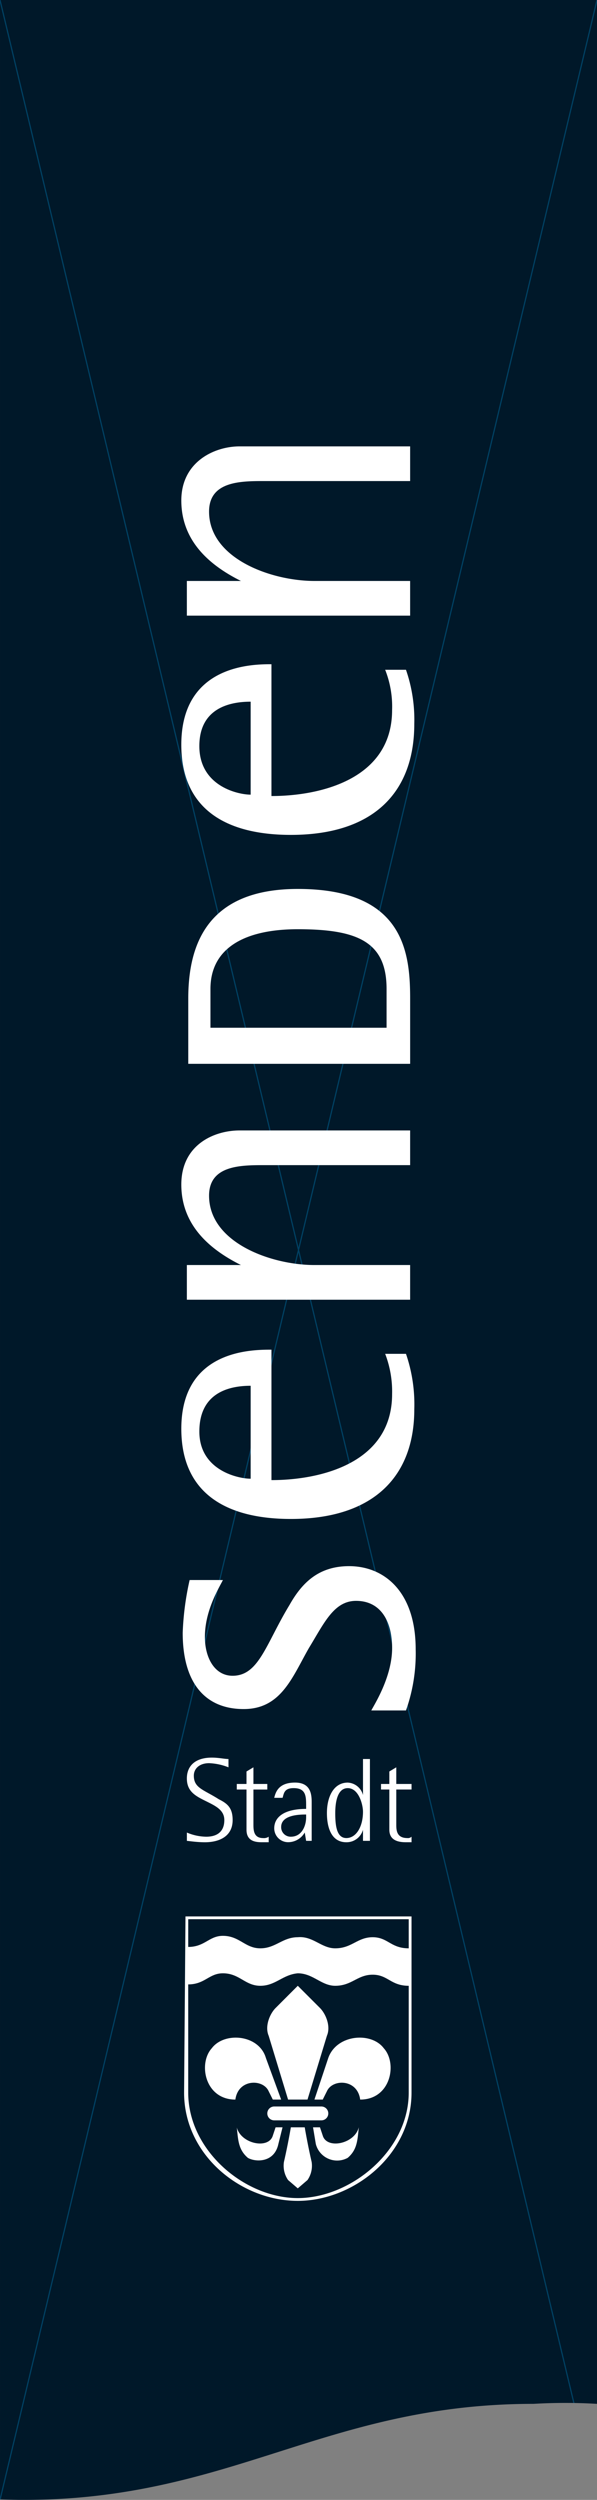<svg xmlns="http://www.w3.org/2000/svg" xmlns:xlink="http://www.w3.org/1999/xlink" width="108.96" height="456" viewBox="0 0 108.96 456">
  <rect x="0" y="0" width="108.96" height="456" fill="#808080" stroke="none"/>
  <defs>
    <clipPath id="clip-path">
      <path id="Pfad_4" data-name="Pfad 4" d="M856.072,108.52V438.767a99.846,99.846,0,0,0-11.584,0c-37.908,0-55.14,17.519-93.045,17.519-1.481,0-2.922-.033-4.331-.091V.286h108.96Z" transform="translate(-747.111 -0.286)" fill="none" clip-rule="evenodd"/>
    </clipPath>
  </defs>
  <g id="Gruppe_3" data-name="Gruppe 3" transform="translate(-747.111 -0.286)">
    <path id="Pfad_2" data-name="Pfad 2" d="M856.072,108.52V438.767a99.846,99.846,0,0,0-11.584,0c-37.908,0-55.14,17.519-93.045,17.519-1.481,0-2.922-.033-4.331-.091V.286h108.96Z" transform="translate(0)" fill="#001829" fill-rule="evenodd"/>
    <g id="Gruppe_2" data-name="Gruppe 2" transform="translate(747.111 0.286)">
      <g id="Gruppe_1" data-name="Gruppe 1" clip-path="url(#clip-path)">
        <path id="Pfad_3" data-name="Pfad 3" d="M856.072.286l-108.96,456m0-456,108.96,456" transform="translate(-747.111 -0.286)" fill="none" stroke="#004163" stroke-miterlimit="22.926" stroke-width="0.216"/>
      </g>
    </g>
    <path id="Pfad_5" data-name="Pfad 5" d="M763.841,244.5a51.98,51.98,0,0,0-1.266,9.618c0,9.111,4.048,13.919,11.136,13.919,6.833,0,8.859-5.822,11.9-11.136,2.785-4.555,4.556-8.6,8.606-8.6,4.556,0,6.581,3.8,6.581,8.6,0,5.315-3.291,10.377-3.8,11.391h6.326a31.072,31.072,0,0,0,1.773-11.136c0-10.632-5.821-15.187-12.15-15.187-5.567,0-8.6,3.037-10.882,7.088-4.306,7.086-5.569,12.907-10.379,12.907-3.289,0-5.062-3.289-5.062-7.085,0-4.81,2.532-8.861,3.291-10.377ZM804.083,68.59V62.264H786.621c-7.847,0-19.235-4.049-19.235-12.655,0-5.569,5.822-5.569,10.122-5.569h26.576V37.714H772.952c-4.555,0-10.629,2.782-10.629,9.87,0,7.847,5.822,12.148,10.884,14.68h-9.872V68.59Zm-29.106,32.652c-2.278,0-9.365-1.518-9.365-8.859,0-7.088,5.821-8.1,9.365-8.1Zm24.55-22.779a18.226,18.226,0,0,1,1.266,7.34c0,12.655-13.161,15.692-22.02,15.692V77.451c-3.291,0-16.451,0-16.451,14.68,0,11.9,8.352,16.451,19.995,16.451,15.185,0,22.525-7.847,22.525-20.249a27.869,27.869,0,0,0-1.518-9.87Zm4.556,114.908v-6.328H786.621c-7.847,0-19.235-4.049-19.235-12.655,0-5.567,5.822-5.567,10.122-5.567h26.576v-6.328H772.952c-4.555,0-10.629,2.53-10.629,9.872,0,7.845,5.822,12.148,10.884,14.678h-9.872v6.328ZM774.978,226.02c-2.278,0-9.365-1.519-9.365-8.6,0-7.34,5.821-8.354,9.365-8.354Zm24.55-22.779a19.147,19.147,0,0,1,1.266,7.34c0,12.657-13.161,15.694-22.02,15.694V202.482c-3.544,0-16.451,0-16.451,14.428,0,11.9,8.352,16.451,19.995,16.451,15.185,0,22.525-7.845,22.525-19.995a28.423,28.423,0,0,0-1.518-10.125Zm-28.6,73.907c-.759,0-1.771-.255-3.037-.255-3.037,0-4.556,1.521-4.556,3.8,0,2.53,1.771,3.289,3.8,4.3,1.519.761,3.037,1.521,3.037,3.292,0,2.278-1.518,3.037-3.289,3.037a9.28,9.28,0,0,1-3.544-.759v1.519c.252,0,1.771.252,3.289.252,2.532,0,5.062-1.012,5.062-4.049,0-2.278-1.012-3.037-2.53-3.8-2.784-1.773-4.555-2.025-4.555-4.3,0-1.266,1.012-2.278,2.785-2.278a10.65,10.65,0,0,1,3.542.759Zm7.34,14.173a1.522,1.522,0,0,1-1.011.252c-1.773,0-1.773-1.519-1.773-2.53v-6.328h2.532V281.7h-2.532v-3.037l-1.264.759V281.7h-1.773v1.012h1.773v7.34c0,2.025,1.519,2.278,2.785,2.278h1.264Zm6.835-3.544c0,1.518-.759,3.544-2.785,3.544a1.73,1.73,0,0,1-1.773-1.771c0-2.278,3.544-2.278,4.557-2.278Zm0,4.3h1.012v-7.088c0-1.518-.252-3.542-3.037-3.542-3.037,0-3.544,1.771-3.8,2.782H780.8c.252-.759.252-1.771,2.025-1.771,2.278,0,2.278,1.518,2.278,3.291v.5c-4.051,0-5.822,1.518-5.822,3.544a2.534,2.534,0,0,0,2.53,2.53,3.5,3.5,0,0,0,3.037-1.771Zm5.315-5.062c0-2.278.5-4.555,2.278-4.555,2.025,0,2.784,3.037,2.784,4.3,0,2.785-1.266,4.808-3.037,4.808S790.417,289.3,790.417,287.018Zm5.063,5.062h1.264V277.148h-1.264v6.581a3.023,3.023,0,0,0-2.784-2.278c-2.532,0-3.8,2.53-3.8,5.567,0,2.532.759,5.315,3.544,5.315a3.109,3.109,0,0,0,3.037-2.278Zm8.859-.759a.933.933,0,0,1-.759.252c-2.025,0-2.025-1.519-2.025-2.53v-6.328h2.785V281.7h-2.785v-3.037l-1.266.759V281.7h-1.518v1.012h1.518v7.34c0,2.025,1.773,2.278,3.037,2.278h1.014Zm-.254-140.977v-11.9c0-8.606-1.264-20-20.5-20-16.7,0-19.995,10.377-19.995,20v11.9Zm-36.446-6.581v-7.088c0-7.34,6.074-10.884,15.944-10.884,10.884,0,16.2,2.278,16.2,10.884v7.088Z" transform="translate(17.881 43.995)" fill="#fff" fill-rule="evenodd"/>
    <path id="Pfad_6" data-name="Pfad 6" d="M762.81,160.973h41.256v32.145c0,11.389-10.631,19.742-20.756,19.742-10.375,0-20.754-8.354-20.754-19.742Zm.5,12.4c3.037,0,3.8-2.025,6.328-2.025,3.037,0,4.049,2.278,6.833,2.278s4.051-2.023,6.833-2.278c2.785,0,4.3,2.278,6.835,2.278,3.037,0,4.049-2.023,6.833-2.023s3.291,2.023,6.581,2.023v19.49c0,10.629-10.629,19.236-20.249,19.236s-19.995-8.606-19.995-19.236Zm0-6.833c3.037,0,3.8-2.025,6.328-2.025,3.037,0,4.049,2.278,6.833,2.278s4.051-2.025,6.833-2.025c2.785-.252,4.3,2.025,6.835,2.025,3.037,0,4.049-2.025,6.833-2.025s3.291,2.025,6.581,2.025V161.48H763.314Zm8.606,27.842c.507-3.8,5.063-3.8,6.074-1.521.254.507.759,1.521.759,1.521h1.519l-2.785-7.595c-1.264-4.3-7.592-4.81-9.87-1.771C765.088,187.8,766.351,194.384,771.92,194.384Zm.253,5.06c.761,3.039,5.821,4.051,6.581,1.518l.507-1.518h1.266l-.759,3.039c-.759,3.542-4.3,3.289-5.569,2.53C772.428,203.495,772.428,201.722,772.173,199.444Zm22.527-5.06c-.506-3.8-5.062-3.8-6.074-1.521-.255.507-.759,1.521-.759,1.521h-1.518l2.53-7.595c1.518-4.3,7.847-4.81,10.125-1.771C801.533,187.8,800.269,194.384,794.7,194.384Zm-.252,5.06c-.761,3.039-5.822,4.051-6.581,1.518l-.507-1.518h-1.266l.507,3.039a4.015,4.015,0,0,0,5.822,2.53C794.193,203.495,794.193,201.722,794.448,199.444Zm-12.909-5.06-3.544-11.643c-.759-1.773.254-4.051,1.266-5.062l4.049-4.051,4.051,4.051c1.012,1.012,2.026,3.289,1.266,5.062l-3.544,11.643Zm.507,5.06s-.507,3.039-1.266,6.328a4.589,4.589,0,0,0,.759,3.289l1.771,1.521,1.773-1.521a4.587,4.587,0,0,0,.759-3.289c-.759-3.289-1.266-6.328-1.266-6.328Zm5.567-3.8a1.266,1.266,0,0,1,0,2.532h-8.6a1.266,1.266,0,0,1,0-2.532Z" transform="translate(18.154 188.883)" fill="#fff" fill-rule="evenodd"/>
  </g>
</svg>
